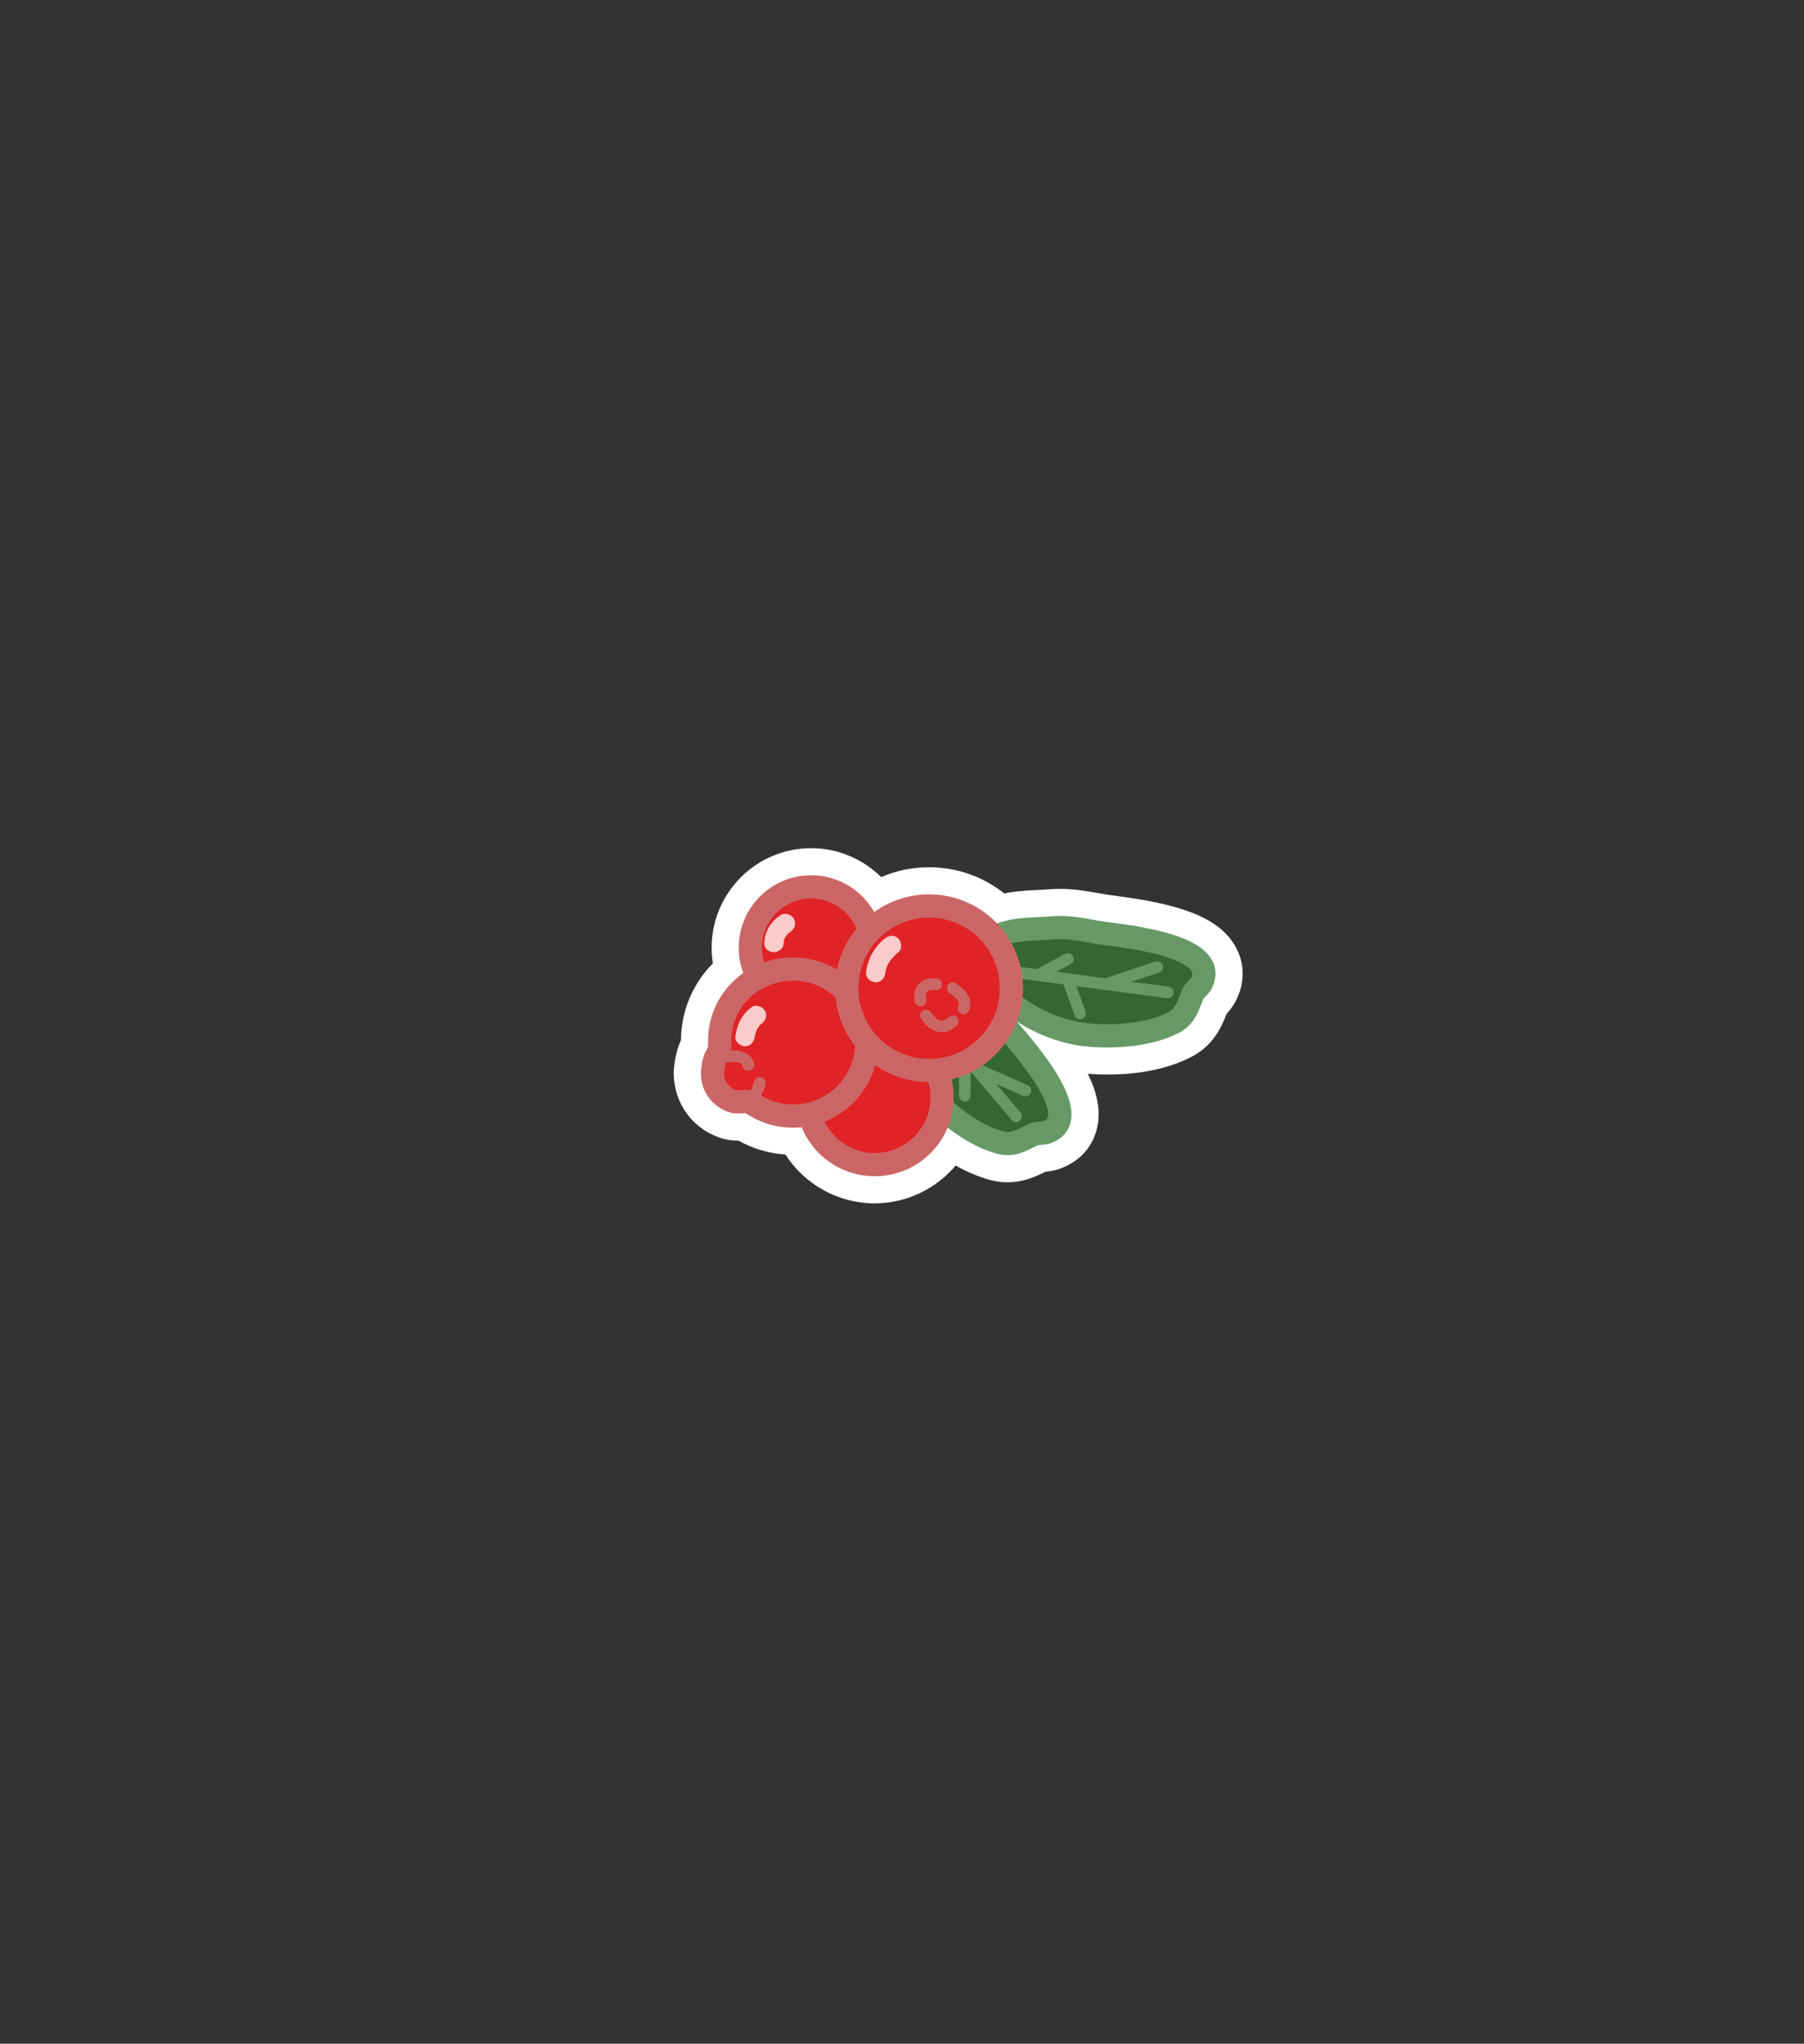 <?xml version="1.0" encoding="utf-8"?>
<!-- Generator: Adobe Illustrator 16.0.0, SVG Export Plug-In . SVG Version: 6.00 Build 0)  -->
<!DOCTYPE svg PUBLIC "-//W3C//DTD SVG 1.1//EN" "http://www.w3.org/Graphics/SVG/1.1/DTD/svg11.dtd">
<svg version="1.1" id="Layer_1" xmlns="http://www.w3.org/2000/svg" xmlns:xlink="http://www.w3.org/1999/xlink" x="0px" y="0px"
	 width="233px" height="264px" viewBox="0 0 233 264" enable-background="new 0 0 233 264" xml:space="preserve">
<rect x="0" y="0" width="233" height="264" fill="#333333" stroke="none"/>
<g id="KINAKÅL_1_">
	<g>
		<path fill="#D0E7C4" d="M664.938,1173.704c-17.885-4.697-30.658-21.106-30.658-39.774c0-1.35,0.067-2.727,0.203-4.092l0.021-0.159
			l7.401-45.074c3.312-15.732,17.397-27.152,33.497-27.152c16.099,0,30.187,11.42,33.497,27.152l7.103,42.775
			c0.139,0.871,0.242,1.658,0.318,2.424c0.139,1.409,0.206,2.784,0.206,4.126c0,17.566-11.368,33.309-27.871,38.927v4.271
			l-23.719,0.262v-3.686H664.938z"/>
		<path fill="#FFFFFF" d="M675.401,1059.951c15.274,0,28.025,10.793,31.052,25.168l7.082,42.67c0.119,0.75,0.221,1.502,0.297,2.264
			l0.004,0.031h-0.002c0.125,1.264,0.191,2.547,0.191,3.846c0,17.599-11.774,32.438-27.871,37.095v3.631l-18.719,0.207v-3.136
			c-17.509-3.672-30.657-19.196-30.657-37.797c0-1.299,0.065-2.582,0.19-3.846l7.381-44.965
			C647.376,1070.744,660.126,1059.951,675.401,1059.951 M675.401,1054.951c-17.273,0-32.392,12.254-35.943,29.139l-0.022,0.109
			l-0.019,0.109l-7.381,44.966l-0.026,0.157l-0.016,0.159c-0.145,1.447-0.216,2.906-0.216,4.338
			c0,19.146,12.671,36.055,30.657,41.657v4.33l5.057-0.056l18.718-0.207l4.944-0.056v-4.944v-0.048
			c16.229-6.299,27.386-21.961,27.854-39.522h0.485l-0.694-5.591c-0.08-0.795-0.188-1.609-0.327-2.488l-7.088-42.704l-0.018-0.105
			l-0.022-0.104C707.793,1067.205,692.676,1054.951,675.401,1054.951L675.401,1054.951z"/>
	</g>
	<g>
		<path fill="#FFFFFF" d="M655.801,1103.881c0,0-0.435,1.246-1.193,3.43c-0.386,1.099-0.852,2.431-1.387,3.959
			c-0.542,1.505-1.146,3.195-1.763,5.046c-1.231,3.696-2.432,8.073-3.131,12.799c-0.698,4.713-0.765,9.817,0.378,14.623
			c1.123,4.803,3.404,9.237,6.414,12.752c2.98,3.543,6.523,6.213,9.732,8.207c1.611,0.994,3.146,1.83,4.528,2.526
			c1.396,0.677,2.609,1.279,3.58,1.855c0.976,0.57,1.719,1.088,2.228,1.453c0.5,0.379,0.755,0.623,0.755,0.623l0.036,0.033
			c0.641,0.61,0.664,1.627,0.054,2.268c-0.316,0.332-0.745,0.498-1.17,0.498c0,0-0.358-0.002-1.008-0.082
			c-0.647-0.08-1.579-0.262-2.726-0.609c-1.145-0.352-2.479-0.926-3.957-1.699c-1.48-0.766-3.132-1.684-4.88-2.786
			c-3.479-2.209-7.401-5.201-10.774-9.281c-1.688-2.027-3.213-4.334-4.449-6.834c-1.239-2.502-2.165-5.207-2.716-7.971
			c-1.146-5.537-0.88-11.179,0.014-16.218c0.896-5.059,2.438-9.555,3.864-13.311c0.714-1.881,1.428-3.572,2.08-5.057
			c0.608-1.49,1.037-2.806,1.443-3.882c0.79-2.17,1.241-3.409,1.241-3.409c0.283-0.779,1.146-1.181,1.922-0.896
			c0.771,0.281,1.173,1.129,0.904,1.9L655.801,1103.881z"/>
	</g>
	<g>
		<path fill="#FFFFFF" d="M693.562,1102.41c0,0,0.193,0.223,0.56,0.639c0.358,0.416,0.865,1.027,1.497,1.818
			s1.367,1.772,2.177,2.924c0.814,1.148,1.702,2.465,2.606,3.947c0.906,1.479,1.848,3.113,2.768,4.889
			c0.916,1.775,1.792,3.701,2.625,5.732c0.411,1.018,0.797,2.069,1.18,3.139c0.334,1.088,0.719,2.174,0.995,3.309
			c0.646,2.238,1.068,4.593,1.415,6.966c0.271,2.385,0.41,4.807,0.269,7.2c-0.034,0.599-0.055,1.195-0.104,1.789
			c-0.075,0.593-0.15,1.181-0.226,1.767c-0.111,1.178-0.413,2.313-0.64,3.444c-0.229,1.131-0.638,2.199-0.947,3.267
			c-0.365,1.049-0.814,2.045-1.208,3.026c-0.442,0.963-0.944,1.863-1.396,2.752c-0.462,0.881-1.023,1.66-1.506,2.447
			c-0.473,0.795-1.024,1.478-1.533,2.141c-0.521,0.65-0.967,1.316-1.478,1.853c-1.026,1.066-1.981,1.953-2.926,2.479
			c-0.936,0.541-1.752,0.854-2.32,1.038c-0.569,0.186-0.912,0.229-0.912,0.229c-0.98,0.121-1.874-0.576-1.995-1.555
			c-0.024-0.201-0.016-0.398,0.023-0.587l0.031-0.147c0,0,0.072-0.34,0.282-0.867c0.209-0.527,0.535-1.264,1.055-2.057
			c0.52-0.797,1.1-1.76,1.967-2.683c0.439-0.459,0.812-1.014,1.26-1.559c0.435-0.557,0.914-1.125,1.307-1.787
			c0.402-0.654,0.893-1.299,1.278-2.029c0.376-0.733,0.806-1.477,1.181-2.27c0.325-0.812,0.712-1.629,1.023-2.496
			c0.259-0.885,0.609-1.762,0.83-2.697c0.208-0.938,0.501-1.873,0.616-2.862c0.077-0.49,0.156-0.984,0.234-1.48
			c0.058-0.502,0.085-1.01,0.13-1.518c0.194-2.033,0.1-4.131-0.029-6.23c-0.211-2.1-0.478-4.211-0.967-6.266
			c-0.446-2.06-1.033-4.066-1.652-6.002c-0.646-1.928-1.341-3.775-2.089-5.498c-0.72-1.736-1.479-3.353-2.218-4.824
			c-1.481-2.945-2.865-5.338-3.877-6.98c-0.504-0.819-0.912-1.459-1.194-1.883c-0.282-0.418-0.435-0.641-0.435-0.641l-0.031-0.047
			c-0.465-0.688-0.284-1.619,0.401-2.084C692.225,1101.725,693.07,1101.846,693.562,1102.41z"/>
	</g>
	<path fill="none" stroke="#FFFFFF" stroke-width="3" stroke-linecap="round" stroke-miterlimit="10" d="M689.645,1072.441
		c0,0,14.107,4.979,16.562,64.276"/>
	
		<line fill="none" stroke="#FFFFFF" stroke-width="1.5" stroke-linecap="round" stroke-miterlimit="10" x1="693.555" y1="1076.148" x2="684.975" y2="1076.148"/>
	
		<line fill="none" stroke="#FFFFFF" stroke-width="1.5" stroke-linecap="round" stroke-miterlimit="10" x1="700.631" y1="1078.105" x2="697.271" y2="1081.465"/>
	
		<line fill="none" stroke="#FFFFFF" stroke-width="1.5" stroke-linecap="round" stroke-miterlimit="10" x1="701.513" y1="1096.541" x2="691.018" y2="1092.938"/>
	
		<line fill="none" stroke="#FFFFFF" stroke-width="1.5" stroke-linecap="round" stroke-miterlimit="10" x1="709.683" y1="1104.578" x2="704.036" y2="1110.227"/>
	
		<line fill="none" stroke="#FFFFFF" stroke-width="1.5" stroke-linecap="round" stroke-miterlimit="10" x1="713.927" y1="1131.199" x2="706.244" y2="1138.883"/>
	
		<line fill="none" stroke="#FFFFFF" stroke-width="1.5" stroke-linecap="round" stroke-miterlimit="10" x1="697.271" y1="1110.246" x2="687.722" y2="1110.246"/>
	
		<line fill="none" stroke="#FFFFFF" stroke-width="1.5" stroke-linecap="round" stroke-miterlimit="10" x1="648.225" y1="1118.691" x2="648.225" y2="1107.02"/>
	
		<line fill="none" stroke="#FFFFFF" stroke-width="3" stroke-linecap="round" stroke-miterlimit="10" x1="647.304" y1="1124.102" x2="657.854" y2="1113.551"/>
	
		<line fill="none" stroke="#FFFFFF" stroke-width="1.5" stroke-linecap="round" stroke-miterlimit="10" x1="645.708" y1="1132.633" x2="641.357" y2="1124.549"/>
	
		<line fill="none" stroke="#FFFFFF" stroke-width="1.5" stroke-linecap="round" stroke-miterlimit="10" x1="646.398" y1="1143.588" x2="654.398" y2="1132.633"/>
	
		<line fill="none" stroke="#FFFFFF" stroke-width="1.5" stroke-linecap="round" stroke-miterlimit="10" x1="648.446" y1="1153.23" x2="643.533" y2="1151.584"/>
	<g>
		<path fill="#FFFFFF" d="M679.22,1171.338c0,0-0.062-0.113-0.188-0.336c-0.108-0.209-0.266-0.518-0.378-0.854
			c-0.282-0.691-0.365-1.636-0.428-2.168c0.004-0.146,0.032-0.279,0.092-0.402c0.059-0.109,0.146-0.248,0.229-0.43
			c0.168-0.337,0.352-0.699,0.546-1.089c0.177-0.416,0.363-0.856,0.562-1.323c0.177-0.49,0.361-1.006,0.557-1.545
			c0.177-0.56,0.36-1.14,0.551-1.74c0.169-0.621,0.344-1.265,0.523-1.922c0.322-1.345,0.64-2.781,0.931-4.293
			c0.277-1.519,0.534-3.103,0.771-4.728c0.23-1.627,0.434-3.293,0.619-4.969c0.184-1.676,0.337-3.363,0.487-5.027
			c0.134-1.672,0.267-3.317,0.394-4.91c0.203-3.194,0.388-6.192,0.519-8.771c0.263-5.166,0.438-8.607,0.438-8.607v-0.006
			c0.042-0.838,0.754-1.479,1.591-1.438c0.683,0.032,1.236,0.516,1.394,1.146c0,0,0.218,0.871,0.521,2.385
			c0.161,0.759,0.324,1.679,0.504,2.736c0.172,1.059,0.39,2.254,0.553,3.562c0.173,1.31,0.354,2.729,0.522,4.234
			c0.166,1.506,0.278,3.1,0.402,4.752c0.248,3.303,0.363,6.85,0.292,10.416c-0.018,1.783-0.107,3.572-0.233,5.338
			c-0.111,1.769-0.31,3.515-0.53,5.207c-0.128,0.851-0.254,1.685-0.377,2.502c-0.162,0.818-0.32,1.621-0.475,2.402
			c-0.353,1.562-0.729,3.053-1.166,4.424c-0.238,0.688-0.455,1.346-0.688,1.973c-0.258,0.627-0.502,1.222-0.731,1.779
			c-0.271,0.562-0.526,1.082-0.764,1.566c-0.202,0.459-0.552,1.012-0.923,1.35c-0.802,0.793-1.633,0.783-2.392,0.748
			c-0.354-0.008-0.693-0.063-0.927-0.104c-0.247-0.054-0.376-0.08-0.376-0.08C680.575,1172.895,679.714,1172.213,679.22,1171.338z"
			/>
	</g>
	
		<line fill="none" stroke="#FFFFFF" stroke-width="3" stroke-linecap="round" stroke-miterlimit="10" x1="687.542" y1="1127.662" x2="682.322" y2="1122.443"/>
	
		<line fill="none" stroke="#FFFFFF" stroke-width="1.5" stroke-linecap="round" stroke-miterlimit="10" x1="687.452" y1="1145.15" x2="697.085" y2="1135.518"/>
	<path fill="none" stroke="#489E46" stroke-width="3" stroke-linecap="round" stroke-miterlimit="10" d="M683.066,1060.891
		c0,0-11.824,0.521-9.901,11.552c1.922,11.026,13.767,13.766,13.767,13.766s-18.797,13.072,0,31.869s10.679,37.352,10.679,38.451"/>
	<path fill="none" stroke="#489E46" stroke-width="3" stroke-linecap="round" stroke-miterlimit="10" d="M658.573,1072.75
		c0,0,9.817,4.18,14.38-3.502"/>
	<path fill="none" stroke="#489E46" stroke-width="3" stroke-linecap="round" stroke-miterlimit="10" d="M682.256,1112.447
		c0,0,1.812,41.883-13.484,41.883"/>
	<path fill="none" stroke="#489E46" stroke-width="3" stroke-linecap="round" stroke-miterlimit="10" d="M651.344,1070.998
		c0,0,16.094-1.209,16.094,21.424c0,0,11.09,0,11.09,11.09"/>
	
		<line fill="none" stroke="#FFFFFF" stroke-width="3" stroke-linecap="round" stroke-miterlimit="10" x1="654.398" y1="1083.77" x2="652.579" y2="1096.242"/>
	
		<line fill="none" stroke="#FFFFFF" stroke-width="1.5" stroke-linecap="round" stroke-miterlimit="10" x1="653.406" y1="1090.568" x2="660.555" y2="1084.801"/>
	
		<line fill="none" stroke="#FFFFFF" stroke-width="1.5" stroke-linecap="round" stroke-miterlimit="10" x1="647.304" y1="1092.422" x2="649.146" y2="1096.541"/>
	<path fill="none" stroke="#489E46" stroke-width="3" stroke-linecap="round" stroke-miterlimit="10" d="M667.438,1162.57
		c0,0-16.094-8.24-8.926-22.188c9.099-17.705,13.234-39.473-3.474-43.842c0,0-10.162-2.471-13.68,6.807"/>
	<polygon fill="#FFFFFF" points="667.972,1174.34 684.556,1174.34 684.556,1171.225 678.222,1168.059 673.92,1169.256 
		667.972,1171.225 	"/>
	<path fill="none" stroke="#489E46" stroke-width="3" stroke-linecap="round" stroke-miterlimit="10" d="M714.025,1133.93
		c0-1.299-0.066-2.582-0.191-3.846h0.002l-0.004-0.031c-0.076-0.762-0.178-1.514-0.297-2.264l-7.082-42.67
		c-3.025-14.375-15.776-25.168-31.052-25.168c-15.276,0-28.025,10.793-31.052,25.168l-7.381,44.965
		c-0.125,1.264-0.19,2.547-0.19,3.846c0,18.601,13.148,34.125,30.657,37.797v3.136l18.719-0.207v-3.632
		C702.251,1166.367,714.025,1151.527,714.025,1133.93z"/>
	<path fill="none" stroke="#489E46" stroke-width="1.5" stroke-linecap="round" stroke-miterlimit="10" d="M667.438,1170.973
		c1.798,0.468,5.373,0.392,7.142,0.502"/>
</g>
<g>
	<g>
		<path fill="#E02326" d="M112.978,152.943c-4.337,0-8.209-2.496-10.057-6.281c-0.159,0.007-0.317,0.01-0.476,0.01
			c-2.301,0-4.509-0.643-6.428-1.863c-0.027,0.001-0.056,0.003-0.083,0.004c-0.229,0.012-0.461,0.021-0.672,0.021
			c-0.478,0-0.866-0.05-1.223-0.157c-3.358-1.008-4.796-4.134-4.479-6.701c0.205-1.651,0.549-2.384,0.886-2.979
			c0.003-0.059,0.005-0.146,0.002-0.271c-0.071-3.715,1.567-7.148,4.384-9.401c-0.277-0.943-0.42-1.924-0.42-2.909
			c0-5.709,4.645-10.354,10.354-10.354c3.408,0,6.529,1.69,8.433,4.362c2.029-1.237,4.359-1.897,6.801-1.897
			c3.406,0,6.61,1.298,9.037,3.614c1.736-0.519,3.427-0.6,4.964-0.673c0.556-0.026,1.118-0.053,1.688-0.101
			c0.412-0.035,0.814-0.05,1.211-0.05c1.601,0,3.043,0.254,4.438,0.5c0.492,0.087,0.99,0.175,1.503,0.252
			c0.199,0.03,0.476,0.066,0.812,0.109c6.107,0.793,12.009,2.003,13.812,5.454c0.733,1.402,0.701,3.015-0.09,4.539
			c-0.289,0.559-0.655,0.943-0.923,1.225c-0.057,0.06-0.118,0.117-0.172,0.183l-0.156,0.396c-0.525,1.352-1.245,3.202-3.348,4.302
			c-3.212,1.679-7.062,2.03-9.727,2.03c0,0,0,0-0.001,0c-0.971,0-1.943-0.047-2.89-0.141c-1.676-0.167-3.393-0.582-5.062-1.21
			c2.857,3.716,4.906,7.37,4.128,10.34c-0.4,1.531-1.508,2.702-3.118,3.299c-0.587,0.218-1.117,0.257-1.504,0.285
			c-0.082,0.006-0.166,0.008-0.25,0.02l-0.384,0.189c-1.066,0.531-2.274,1.133-3.838,1.133c-0.509,0-1.024-0.066-1.531-0.199
			c-2.154-0.563-4.153-1.663-5.841-2.853C120.822,150.63,117.112,152.943,112.978,152.943z"/>
		<path fill="#FFFFFF" d="M104.767,114.563c3.607,0,6.64,2.436,7.56,5.752c1.936-2.021,4.654-3.287,7.674-3.287
			c3.389,0,6.4,1.592,8.347,4.062c0.009-0.004,0.017-0.01,0.026-0.014c2.439-1.201,4.906-0.996,7.525-1.217
			c0.34-0.029,0.673-0.042,1.001-0.042c1.914,0,3.65,0.437,5.568,0.725c2.399,0.361,15.26,1.52,12.688,6.479
			c-0.283,0.547-0.896,0.879-1.166,1.551c-0.571,1.416-0.931,2.736-2.372,3.49c-2.408,1.258-5.596,1.746-8.569,1.746
			c-0.91,0-1.802-0.046-2.644-0.129c-3.514-0.35-7.08-1.929-9.823-4.109c-0.039-0.031-0.08-0.062-0.12-0.096
			c-0.164,0.951-0.455,1.857-0.854,2.703c0.194,0.25,0.392,0.5,0.597,0.75c1.532,1.881,10.272,11.385,5.034,13.324
			c-0.577,0.215-1.253,0.049-1.905,0.365c-1.1,0.531-2.058,1.106-3.202,1.106c-0.287,0-0.586-0.036-0.901-0.118
			c-2.686-0.703-5.424-2.551-7.65-4.602c-0.613,4.205-4.225,7.439-8.601,7.439c-4.05,0-7.443-2.77-8.415-6.516
			c-0.682,0.156-1.389,0.244-2.117,0.244c-2.064,0-3.975-0.656-5.532-1.775c-0.107-0.077-0.319-0.1-0.573-0.1
			c-0.332,0-0.736,0.037-1.077,0.037c-0.196,0-0.372-0.012-0.501-0.051c-2.266-0.68-2.873-2.754-2.719-4
			c0.325-2.629,0.943-1.689,0.906-3.605c-0.072-3.74,1.98-6.837,4.982-8.4c-0.645-1.143-1.019-2.457-1.019-3.861
			C96.913,118.081,100.43,114.563,104.767,114.563 M104.767,109.563c-7.087,0-12.854,5.766-12.854,12.854
			c0,0.68,0.055,1.358,0.162,2.027c-2.595,2.604-4.103,6.142-4.128,9.948c-0.359,0.768-0.678,1.748-0.866,3.277
			c-0.447,3.608,1.555,7.996,6.244,9.403c0.591,0.178,1.208,0.262,1.938,0.262c0.036,0,0.072,0,0.108,0
			c1.865,1.046,3.93,1.659,6.078,1.805c2.468,3.848,6.769,6.305,11.528,6.305c4.132,0,7.917-1.889,10.455-4.885
			c1.391,0.787,2.915,1.461,4.529,1.884c0.719,0.188,1.446,0.281,2.168,0.281c2.118,0,3.72-0.781,4.896-1.367
			c0.482-0.041,1.173-0.128,1.955-0.419c2.39-0.885,4.048-2.663,4.661-5.006c0.6-2.291,0.117-4.67-1.15-7.225
			c0.844,0.067,1.701,0.102,2.556,0.102c2.945,0,7.224-0.401,10.885-2.314c2.896-1.515,3.901-4.02,4.497-5.551
			c0.33-0.354,0.782-0.882,1.166-1.622c1.175-2.267,1.206-4.698,0.084-6.845c-2.203-4.216-7.872-5.757-15.705-6.775
			c-0.316-0.041-0.575-0.074-0.762-0.103c-0.492-0.074-0.97-0.159-1.442-0.242c-1.431-0.252-3.052-0.539-4.871-0.539
			c-0.477,0-0.954,0.02-1.42,0.059c-0.54,0.045-1.071,0.07-1.598,0.095c-1.247,0.06-2.669,0.127-4.183,0.432
			c-2.732-2.175-6.122-3.376-9.699-3.376c-2.169,0-4.264,0.437-6.191,1.271C111.456,110.969,108.231,109.563,104.767,109.563
			L104.767,109.563z"/>
	</g>
	<path fill="#346733" stroke="#669966" stroke-width="3" stroke-linecap="round" stroke-miterlimit="10" d="M125.801,128.004
		c1.853,1.418,2.965,3.162,4.402,4.923c1.532,1.881,10.272,11.385,5.034,13.324c-0.577,0.215-1.253,0.049-1.905,0.365
		c-1.376,0.664-2.529,1.398-4.104,0.988c-3.435-0.898-6.969-3.666-9.387-6.344c-2.365-2.619-3.943-6.188-4.507-9.644
		c-0.528-3.238-1.112-9.264,4.077-7.773C122.025,124.596,123.713,126.407,125.801,128.004z"/>
	
		<line fill="none" stroke="#669966" stroke-width="1.5" stroke-linecap="round" stroke-miterlimit="10" x1="116.503" y1="126.749" x2="131.244" y2="144.207"/>
	
		<line fill="none" stroke="#669966" stroke-width="1.5" stroke-linecap="round" stroke-miterlimit="10" x1="120.326" y1="131.278" x2="124.588" y2="132.333"/>
	
		<line fill="none" stroke="#669966" stroke-width="1.5" stroke-linecap="round" stroke-miterlimit="10" x1="126.023" y1="138.025" x2="132.438" y2="140.873"/>
	
		<line fill="none" stroke="#669966" stroke-width="1.5" stroke-linecap="round" stroke-miterlimit="10" x1="122.842" y1="134.256" x2="121.035" y2="138.604"/>
	
		<line fill="none" stroke="#669966" stroke-width="1.5" stroke-linecap="round" stroke-miterlimit="10" x1="124.631" y1="137.336" x2="124.607" y2="141.551"/>
	<path fill="#346733" stroke="#669966" stroke-width="3" stroke-linecap="round" stroke-miterlimit="10" d="M135.898,119.86
		c2.325-0.195,4.322,0.346,6.569,0.684c2.399,0.361,15.26,1.52,12.688,6.479c-0.283,0.547-0.896,0.879-1.166,1.551
		c-0.571,1.416-0.931,2.736-2.372,3.49c-3.146,1.644-7.623,1.972-11.213,1.617c-3.514-0.35-7.08-1.929-9.823-4.109
		c-2.567-2.041-7.053-6.109-2.208-8.494C130.812,119.875,133.279,120.081,135.898,119.86z"/>
	
		<line fill="none" stroke="#669966" stroke-width="1.5" stroke-linecap="round" stroke-miterlimit="10" x1="128.172" y1="125.182" x2="150.824" y2="128.194"/>
	
		<line fill="none" stroke="#669966" stroke-width="1.5" stroke-linecap="round" stroke-miterlimit="10" x1="134.048" y1="125.963" x2="137.912" y2="123.879"/>
	
		<line fill="none" stroke="#669966" stroke-width="1.5" stroke-linecap="round" stroke-miterlimit="10" x1="142.802" y1="127.127" x2="149.465" y2="124.922"/>
	
		<line fill="none" stroke="#669966" stroke-width="1.5" stroke-linecap="round" stroke-miterlimit="10" x1="137.912" y1="126.477" x2="139.498" y2="130.909"/>
	<circle fill="#E02326" stroke="#CC6666" stroke-width="3" stroke-miterlimit="10" cx="112.978" cy="141.741" r="8.702"/>
	<circle fill="#E02326" stroke="#CC6666" stroke-width="3" stroke-miterlimit="10" cx="104.766" cy="122.417" r="7.853"/>
	<path fill="#E02326" stroke="#CC6666" stroke-width="3" stroke-miterlimit="10" d="M111.939,134.678
		c0,5.244-4.25,9.494-9.494,9.494c-2.064,0-3.975-0.656-5.532-1.775c-0.329-0.236-1.627,0.045-2.151-0.113
		c-2.266-0.68-2.873-2.754-2.719-4c0.325-2.629,0.943-1.689,0.906-3.605c-0.104-5.417,4.251-9.496,9.496-9.496
		C107.689,125.182,111.939,129.434,111.939,134.678z"/>
	<circle fill="#E02326" stroke="#CC6666" stroke-width="3" stroke-miterlimit="10" cx="119.999" cy="127.657" r="10.628"/>
	<path fill="none" stroke="#CC6666" stroke-width="1.5" stroke-linecap="round" stroke-miterlimit="10" d="M118.885,129.26
		c0,0-0.566-2.389,2.039-2.111"/>
	<path fill="none" stroke="#CC6666" stroke-width="1.5" stroke-linecap="round" stroke-miterlimit="10" d="M119.598,131.176
		c0,0,1.604,2.605,3.463,0.74"/>
	<path fill="none" stroke="#CC6666" stroke-width="1.5" stroke-linecap="round" stroke-miterlimit="10" d="M123.061,127.657
		c0,0,2.139,1.307,1.374,2.613"/>
	<path fill="none" stroke="#CC6666" stroke-width="1.5" stroke-linecap="round" stroke-miterlimit="10" d="M93.914,136.486
		c0,0,2.474-0.402,2.745,1.088"/>
	<path fill="none" stroke="#CC6666" stroke-width="1.5" stroke-linecap="round" stroke-miterlimit="10" d="M98.143,139.873
		c0,0-0.531,2.449-2.018,2.156"/>
	<g>
		<g>
			<path fill="#FACBCB" d="M114.359,125.635c0.119-1.089,0.863-1.957,1.672-2.628c0.525-0.436,0.448-1.32,0-1.768
				c-0.515-0.515-1.244-0.435-1.768,0c-1.365,1.132-2.211,2.633-2.404,4.396c-0.074,0.679,0.625,1.25,1.25,1.25
				C113.847,126.885,114.285,126.312,114.359,125.635L114.359,125.635z"/>
		</g>
	</g>
	<g>
		<g>
			<path fill="#FACBCB" d="M101.221,121.784c0.012-0.153,0.009-0.173-0.011-0.061c0.016-0.089,0.035-0.178,0.06-0.265
				c0.052-0.208,0.07-0.216,0.142-0.353c0.152-0.292,0.388-0.551,0.663-0.732c0.567-0.375,0.807-1.099,0.448-1.71
				c-0.33-0.563-1.141-0.824-1.71-0.449c-1.223,0.807-2.048,2.084-2.092,3.57C98.673,123.397,101.174,123.392,101.221,121.784
				L101.221,121.784z"/>
		</g>
	</g>
	<g>
		<g>
			<path fill="#FACBCB" d="M97.483,133.902c0.073-0.608,0.442-1.329,0.854-1.639c0.543-0.409,0.823-1.071,0.448-1.71
				c-0.314-0.537-1.164-0.859-1.71-0.449c-1.264,0.952-1.904,2.242-2.092,3.798c-0.082,0.678,0.63,1.25,1.25,1.25
				C96.977,135.152,97.402,134.578,97.483,133.902L97.483,133.902z"/>
		</g>
	</g>
</g>
</svg>
